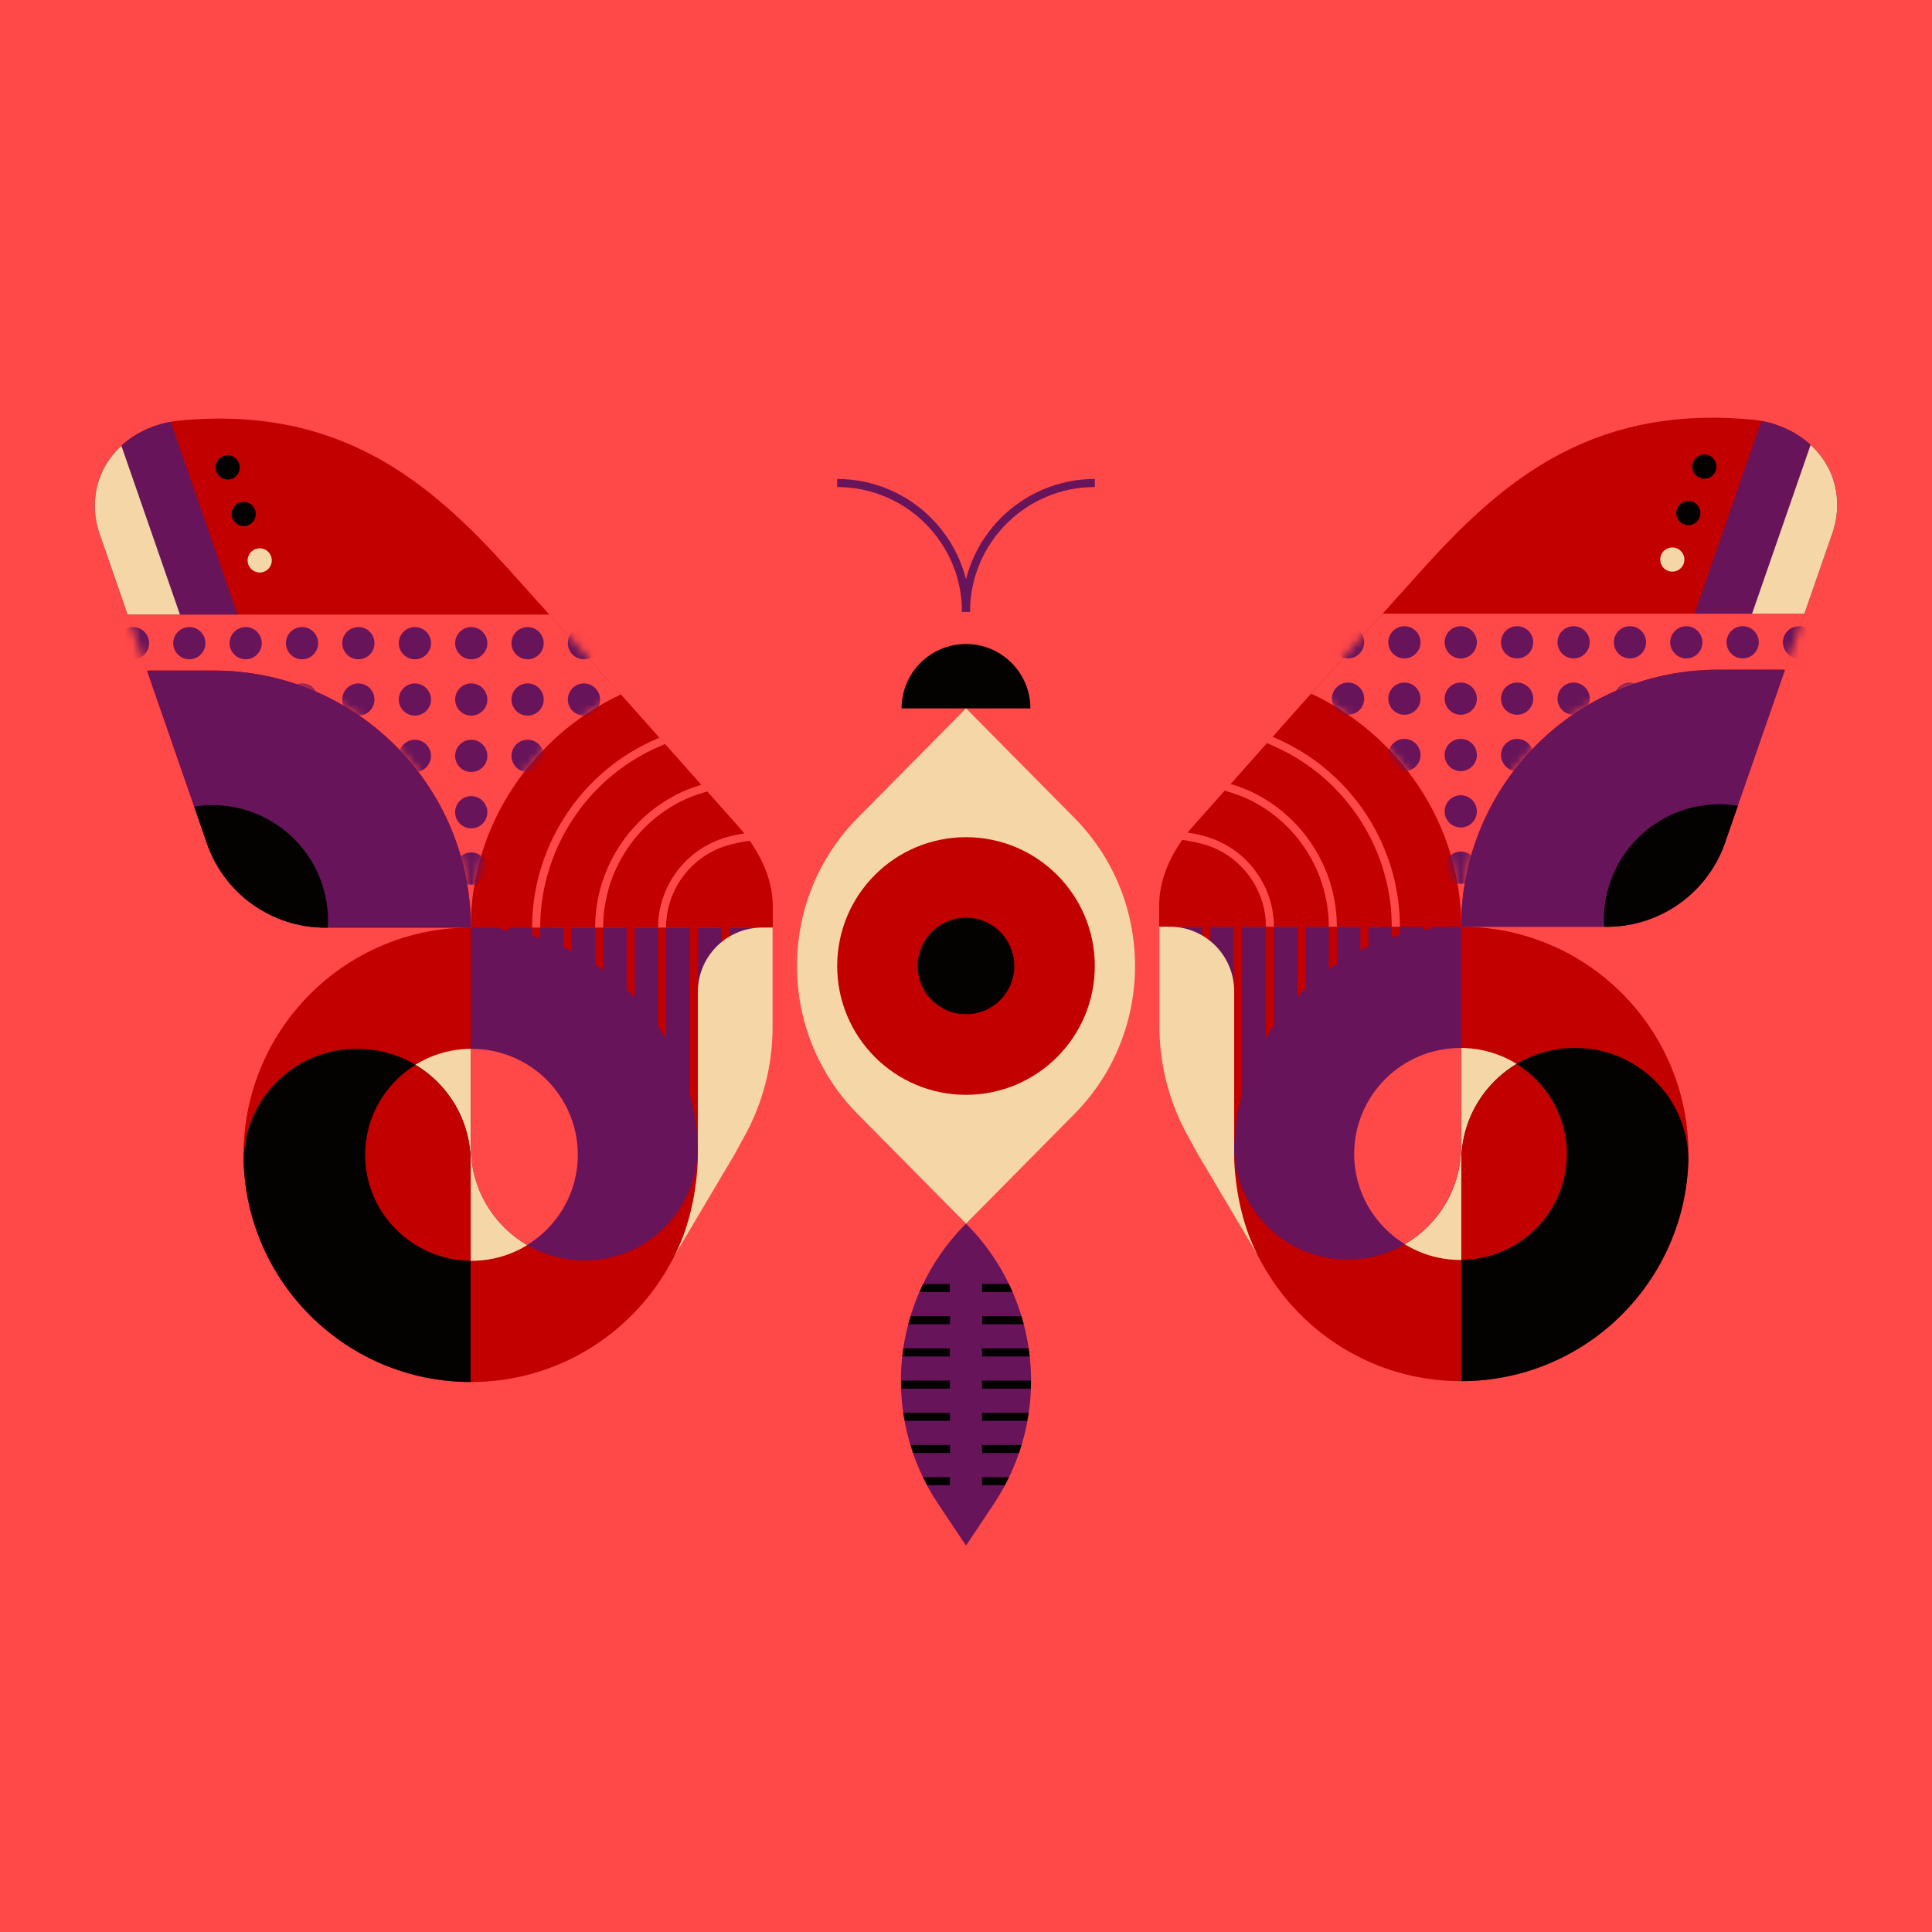 <svg xmlns="http://www.w3.org/2000/svg" width="240" height="240" fill="none"><g clip-path="url(#a)"><g clip-path="url(#b)"><path fill="#FF4848" d="M0 0h240v240H0z"/><path fill="#FF4848" d="M240 0H0v240h240V0Z"/><path fill="#C20000" d="M171.68 115.12h9.84c16.18 0 29.19 13.62 28.17 30.03-.91 14.61-13.2 26.25-27.84 26.42-10.86.13-20.33-5.88-25.16-14.78l-8.82-16.12a27.37 27.37 0 0 1-3.36-13.16"/><path fill="#67145A" d="M181.42 143.37h-32.07l-1.47-2.7a27.37 27.37 0 0 1-3.36-13.16v-12.39h36.9v28.25Z"/><path fill="#C20000" d="M148.28 102.58s18.67-21.03 28.46-31.89 20.96-20.44 40.89-18.56c5.82.55 10.59 4.74 10.59 10.59 0 1.12-.18 2.19-.5 3.2l-13.46 38.8a15.543 15.543 0 0 1-14.67 10.4H144v-2.66c0-3.64 1.84-7.16 4.27-9.88h.01Z"/><path fill="#FF4848" d="M171.77 76.23h52.39l-2.43 6.99-.22-.03h-8.08c-17.63 0-31.92 14.29-31.92 31.92h-.21c0-12.81-7.55-23.85-18.43-28.93 2.98-3.35 6.07-6.8 8.89-9.95h.01Z"/><path fill="#C20000" d="M145.02 115.12v-2.66c0-3.64.84-7.16 3.26-9.88l14.59-16.4c10.89 5.08 18.65 16.12 18.65 28.93h-36.51l.01.01Z"/><path fill="#67145A" d="M181.51 115.12c0-17.63 14.29-31.92 31.92-31.92h8.08l.22.03-7.46 21.5a15.543 15.543 0 0 1-14.67 10.4h-18.09v-.01Zm46.22-49.2-3.58 10.31H210.5l8.3-23.94c5.28.97 9.42 4.97 9.42 10.42 0 1.12-.18 2.19-.5 3.2l.01.01Z"/><path fill="#F5D6A7" d="m227.73 65.92-3.58 10.31h-6.5l7.27-20.96c2.03 1.86 3.3 4.43 3.3 7.45 0 1.12-.18 2.19-.5 3.2h.01Z"/><path fill="#C20000" d="M173.9 115.12h-1v27.22h1v-27.22Zm-3.91 0h-1v27.22h1v-27.22Zm7.82 0h-1v27.22h1v-27.22Zm-11.74 0h-1v27.22h1v-27.22Zm-16.72 0h1v29.09l-1-1.83v-27.26Zm8.9 0h-1v27.22h1v-27.22Zm3.91 0h-1v27.22h1v-27.22Zm-8.87 0h1v27.23h-.09l-.91.03v-27.26Z"/><path fill="#C20000" d="M149.35 115.12h1v27.23h-.1l-.9.03v-27.26Z"/><path fill="#F5D6A7" d="M181.43 156.52c7.296 0 13.21-5.896 13.21-13.17 0-7.273-5.914-13.17-13.21-13.17-7.296 0-13.21 5.897-13.21 13.17 0 7.274 5.914 13.17 13.21 13.17Z"/><path fill="#030200" d="M209.74 143.94c-.16-7.63-6.38-13.76-14.05-13.76h-.09c-7.77 0-14.06 6.3-14.06 14.06v27.33c15.39 0 27.88-12.32 28.2-27.63Z"/><path fill="#67145A" d="M153.31 142.71c.17 7.62 6.39 13.75 14.05 13.75h.09c7.77 0 14.06-6.3 14.06-14.06v-27.28c-15.37 0-27.86 12.3-28.2 27.6v-.01Z"/><path fill="#FF4848" d="M181.51 130.18h-.08c-7.3 0-13.21 5.9-13.21 13.17 0 4.74 2.52 8.88 6.29 11.2 4.18-2.44 7-6.96 7-12.15v-12.22Z"/><path fill="#C20000" d="M194.64 143.35c0-4.72-2.5-8.85-6.24-11.17-4.11 2.46-6.87 6.93-6.87 12.06v12.27c7.25-.06 13.11-5.93 13.11-13.16Z"/><mask id="c" width="63" height="40" x="162" y="76" maskUnits="userSpaceOnUse" style="mask-type:luminance"><path fill="#fff" d="M171.77 76.23h52.39l-2.43 6.99-.22-.03h-8.08c-17.63 0-31.92 14.29-31.92 31.92h-.21c0-12.81-7.55-23.85-18.43-28.93 2.98-3.35 6.07-6.8 8.89-9.95h.01Z"/></mask><g fill="#67145A" mask="url(#c)"><path d="M209.48 102.79a2 2 0 1 0 0-4 2 2 0 0 0 0 4Zm9-2c0 1.1-.9 2-2 2s-2-.9-2-2 .9-2 2-2 2 .9 2 2Zm7 0c0 1.1-.9 2-2 2s-2-.9-2-2 .9-2 2-2 2 .9 2 2Zm-16 9a2 2 0 1 0 0-4 2 2 0 0 0 0 4Zm9-2c0 1.1-.9 2-2 2s-2-.9-2-2 .9-2 2-2 2 .9 2 2Zm7 0c0 1.1-.9 2-2 2s-2-.9-2-2 .9-2 2-2 2 .9 2 2Zm-56.02-7c0 1.1-.9 2-2 2s-2-.9-2-2 .9-2 2-2 2 .9 2 2Zm0 7c0 1.1-.9 2-2 2s-2-.9-2-2 .9-2 2-2 2 .9 2 2Zm5-5a2 2 0 1 0 0-4 2 2 0 0 0 0 4Zm7 0a2 2 0 1 0 0-4 2 2 0 0 0 0 4Zm9-2c0 1.1-.9 2-2 2s-2-.9-2-2 .9-2 2-2 2 .9 2 2Zm-16 9a2 2 0 1 0 0-4 2 2 0 0 0 0 4Zm7 0a2 2 0 1 0 0-4 2 2 0 0 0 0 4Zm9-2c0 1.1-.9 2-2 2s-2-.9-2-2 .9-2 2-2 2 .9 2 2Zm7.02-7c0 1.1-.9 2-2 2s-2-.9-2-2 .9-2 2-2 2 .9 2 2Zm7 0c0 1.1-.9 2-2 2s-2-.9-2-2 .9-2 2-2 2 .9 2 2Zm-7 7c0 1.1-.9 2-2 2s-2-.9-2-2 .9-2 2-2 2 .9 2 2Zm7 0c0 1.1-.9 2-2 2s-2-.9-2-2 .9-2 2-2 2 .9 2 2Zm7-28c0 1.1-.9 2-2 2s-2-.9-2-2 .9-2 2-2 2 .9 2 2Zm7 0c0 1.1-.9 2-2 2s-2-.9-2-2 .9-2 2-2 2 .9 2 2Zm5 2a2 2 0 1 0 0-4 2 2 0 0 0 0 4Zm-14 7a2 2 0 1 0 0-4 2 2 0 0 0 0 4Zm9-2c0 1.1-.9 2-2 2s-2-.9-2-2 .9-2 2-2 2 .9 2 2Zm7 0c0 1.1-.9 2-2 2s-2-.9-2-2 .9-2 2-2 2 .9 2 2Zm-16 9a2 2 0 1 0 0-4 2 2 0 0 0 0 4Zm9-2c0 1.1-.9 2-2 2s-2-.9-2-2 .9-2 2-2 2 .9 2 2Zm7 0c0 1.1-.9 2-2 2s-2-.9-2-2 .9-2 2-2 2 .9 2 2Zm-58.02-12a2 2 0 1 0 0-4 2 2 0 0 0 0 4Zm2 5c0 1.1-.9 2-2 2s-2-.9-2-2 .9-2 2-2 2 .9 2 2Zm0 7c0 1.1-.9 2-2 2s-2-.9-2-2 .9-2 2-2 2 .9 2 2Zm7-14c0 1.1-.9 2-2 2s-2-.9-2-2 .9-2 2-2 2 .9 2 2Zm7 0c0 1.1-.9 2-2 2s-2-.9-2-2 .9-2 2-2 2 .9 2 2Zm5 2a2 2 0 1 0 0-4 2 2 0 0 0 0 4Zm-14 7a2 2 0 1 0 0-4 2 2 0 0 0 0 4Zm7 0a2 2 0 1 0 0-4 2 2 0 0 0 0 4Zm9-2c0 1.1-.9 2-2 2s-2-.9-2-2 .9-2 2-2 2 .9 2 2Zm-16 9a2 2 0 1 0 0-4 2 2 0 0 0 0 4Zm7 0a2 2 0 1 0 0-4 2 2 0 0 0 0 4Zm9-2c0 1.1-.9 2-2 2s-2-.9-2-2 .9-2 2-2 2 .9 2 2Zm5.02-12a2 2 0 1 0 0-4 2 2 0 0 0 0 4Zm7 0a2 2 0 1 0 0-4 2 2 0 0 0 0 4Zm-5 5c0 1.1-.9 2-2 2s-2-.9-2-2 .9-2 2-2 2 .9 2 2Zm7 0c0 1.1-.9 2-2 2s-2-.9-2-2 .9-2 2-2 2 .9 2 2Zm-7 7c0 1.1-.9 2-2 2s-2-.9-2-2 .9-2 2-2 2 .9 2 2Zm7 0c0 1.1-.9 2-2 2s-2-.9-2-2 .9-2 2-2 2 .9 2 2Z"/></g><path fill="#FF4848" d="M165.07 115.12h1c0-7.17-4.2-13.77-10.71-16.81-1.26-.59-2.74-1-2.8-1.01l-.41.92s1.61.45 2.79 1c6.16 2.87 10.13 9.12 10.13 15.9Zm7.83 0h1c0-9.86-5.78-18.93-14.72-23.1l-1.35-.61-.42.91 1.35.61c8.58 4.01 14.13 12.72 14.13 22.19h.01Zm-15.65 0h1c0-4.5-2.64-8.64-6.72-10.55-1.88-.91-4.1-1.15-4.19-1.16l-.5.92s2.54.31 4.27 1.14c3.74 1.75 6.15 5.53 6.15 9.65h-.01Z"/><path fill="#030200" d="M213.61 99.9c.77 0 1.53.08 2.27.2l-1.6 4.63a15.543 15.543 0 0 1-14.67 10.4h-.32c-.02-.28-.04-.56-.04-.85 0-7.94 6.43-14.37 14.37-14.37l-.01-.01Z"/><path fill="#F5D6A7" d="M145.02 115.12h.29c4.42 0 8 3.58 8 8v20.22c0 2.92.66 8.43 3.04 12.77l-7.55-12.73-1.35-2.47c-2.24-4.1-3.42-8.73-3.42-13.4v-12.39h1-.01Zm62.72-44.11a1.5 1.5 0 1 0 0-3 1.5 1.5 0 0 0 0 3Z"/><path fill="#030200" d="M209.73 65.24a1.5 1.5 0 1 0 0-3 1.5 1.5 0 0 0 0 3Zm1.99-5.78a1.5 1.5 0 1 0 0-3 1.5 1.5 0 0 0 0 3Z"/><path fill="#C20000" d="M68.32 115.227h-9.84c-16.18 0-29.19 13.62-28.17 30.03.91 14.61 13.2 26.25 27.84 26.42 10.86.13 20.33-5.88 25.16-14.78l8.82-16.12a27.37 27.37 0 0 0 3.36-13.16"/><path fill="#67145A" d="M58.58 143.477h32.07l1.47-2.7a27.37 27.37 0 0 0 3.36-13.16v-12.39h-36.9v28.25Z"/><path fill="#C20000" d="M91.72 102.687s-18.67-21.03-28.46-31.89-20.96-20.44-40.89-18.56c-5.82.55-10.59 4.74-10.59 10.59 0 1.12.18 2.19.5 3.2l13.46 38.8c2.18 6.23 8.07 10.4 14.67 10.4H96v-2.66c0-3.64-1.84-7.16-4.27-9.88h-.01Z"/><path fill="#FF4848" d="M68.23 76.337H15.84l2.43 6.99.22-.03h8.08c17.63 0 31.92 14.29 31.92 31.92h.21c0-12.81 7.55-23.85 18.43-28.93-2.98-3.35-6.07-6.8-8.89-9.95h-.01Z"/><path fill="#C20000" d="M94.98 115.227v-2.66c0-3.64-.84-7.16-3.26-9.88l-14.59-16.4c-10.89 5.08-18.65 16.12-18.65 28.93h36.51l-.01.01Z"/><path fill="#67145A" d="M58.49 115.227c0-17.63-14.29-31.92-31.92-31.92h-8.08l-.22.03 7.46 21.5c2.18 6.23 8.07 10.4 14.67 10.4h18.09v-.01Zm-46.22-49.2 3.58 10.31H29.5l-8.3-23.94c-5.28.97-9.42 4.97-9.42 10.42 0 1.12.18 2.19.5 3.2l-.01.01Z"/><path fill="#F5D6A7" d="m12.27 66.027 3.58 10.31h6.5l-7.27-20.96c-2.03 1.86-3.3 4.43-3.3 7.45 0 1.12.18 2.19.5 3.2h-.01Z"/><path fill="#C20000" d="M66.1 115.227h1v27.22h-1v-27.22Zm3.91 0h1v27.22h-1v-27.22Zm-7.82 0h1v27.22h-1v-27.22Zm11.74 0h1v27.22h-1v-27.22Zm16.72 0h-1v29.09l1-1.83v-27.26Zm-8.9 0h1v27.22h-1v-27.22Zm-3.91 0h1v27.22h-1v-27.22Zm8.87 0h-1v27.23h.09l.91.03v-27.26Z"/><path fill="#C20000" d="M90.65 115.227h-1v27.23h.1l.9.03v-27.26Z"/><path fill="#F5D6A7" d="M58.57 156.627c-7.296 0-13.21-5.896-13.21-13.17 0-7.273 5.914-13.17 13.21-13.17 7.296 0 13.21 5.897 13.21 13.17 0 7.274-5.914 13.17-13.21 13.17Z"/><path fill="#030200" d="M30.26 144.047c.16-7.63 6.38-13.76 14.05-13.76h.09c7.77 0 14.06 6.3 14.06 14.06v27.33c-15.39 0-27.88-12.32-28.2-27.63Z"/><path fill="#67145A" d="M86.69 142.817c-.17 7.62-6.39 13.75-14.05 13.75h-.09c-7.77 0-14.06-6.3-14.06-14.06v-27.28c15.37 0 27.86 12.3 28.2 27.6v-.01Z"/><path fill="#FF4848" d="M58.49 130.287h.08c7.3 0 13.21 5.9 13.21 13.17 0 4.74-2.52 8.88-6.29 11.2-4.18-2.44-7-6.96-7-12.15v-12.22Z"/><path fill="#C20000" d="M45.36 143.457c0-4.72 2.5-8.85 6.24-11.17 4.11 2.46 6.87 6.93 6.87 12.06v12.27c-7.25-.06-13.11-5.93-13.11-13.16Z"/><mask id="d" width="63" height="40" x="15" y="76" maskUnits="userSpaceOnUse" style="mask-type:luminance"><path fill="#fff" d="M68.23 76.337H15.84l2.43 6.99.22-.03h8.08c17.63 0 31.92 14.29 31.92 31.92h.21c0-12.81 7.55-23.85 18.43-28.93-2.98-3.35-6.07-6.8-8.89-9.95h-.01Z"/></mask><g fill="#67145A" mask="url(#d)"><path d="M30.52 102.897a2 2 0 1 1 0-4 2 2 0 0 1 0 4Zm-9-2c0 1.1.9 2 2 2s2-.9 2-2-.9-2-2-2-2 .9-2 2Zm-7 0c0 1.1.9 2 2 2s2-.9 2-2-.9-2-2-2-2 .9-2 2Zm16 9a2 2 0 1 1 0-4 2 2 0 0 1 0 4Zm-9-2c0 1.1.9 2 2 2s2-.9 2-2-.9-2-2-2-2 .9-2 2Zm-7 0c0 1.1.9 2 2 2s2-.9 2-2-.9-2-2-2-2 .9-2 2Zm56.02-7c0 1.1.9 2 2 2s2-.9 2-2-.9-2-2-2-2 .9-2 2Zm0 7c0 1.1.9 2 2 2s2-.9 2-2-.9-2-2-2-2 .9-2 2Zm-5-5a2 2 0 1 1 0-4 2 2 0 0 1 0 4Zm-7 0a2 2 0 1 1 0-4 2 2 0 0 1 0 4Zm-9-2c0 1.1.9 2 2 2s2-.9 2-2-.9-2-2-2-2 .9-2 2Zm16 9a2 2 0 1 1 0-4 2 2 0 0 1 0 4Zm-7 0a2 2 0 1 1 0-4 2 2 0 0 1 0 4Zm-9-2c0 1.1.9 2 2 2s2-.9 2-2-.9-2-2-2-2 .9-2 2Zm-7.02-7c0 1.1.9 2 2 2s2-.9 2-2-.9-2-2-2-2 .9-2 2Zm-7 0c0 1.1.9 2 2 2s2-.9 2-2-.9-2-2-2-2 .9-2 2Zm7 7c0 1.1.9 2 2 2s2-.9 2-2-.9-2-2-2-2 .9-2 2Zm-7 0c0 1.1.9 2 2 2s2-.9 2-2-.9-2-2-2-2 .9-2 2Zm-7-28c0 1.1.9 2 2 2s2-.9 2-2-.9-2-2-2-2 .9-2 2Zm-7 0c0 1.1.9 2 2 2s2-.9 2-2-.9-2-2-2-2 .9-2 2Zm-5 2a2 2 0 1 1 0-4 2 2 0 0 1 0 4Zm14 7a2 2 0 1 1 0-4 2 2 0 0 1 0 4Zm-9-2c0 1.1.9 2 2 2s2-.9 2-2-.9-2-2-2-2 .9-2 2Zm-7 0c0 1.1.9 2 2 2s2-.9 2-2-.9-2-2-2-2 .9-2 2Zm16 9a2 2 0 1 1 0-4 2 2 0 0 1 0 4Zm-9-2c0 1.1.9 2 2 2s2-.9 2-2-.9-2-2-2-2 .9-2 2Zm-7 0c0 1.1.9 2 2 2s2-.9 2-2-.9-2-2-2-2 .9-2 2Zm58.02-12a2 2 0 1 1 0-4 2 2 0 0 1 0 4Zm-2 5c0 1.1.9 2 2 2s2-.9 2-2-.9-2-2-2-2 .9-2 2Zm0 7c0 1.1.9 2 2 2s2-.9 2-2-.9-2-2-2-2 .9-2 2Zm-7-14c0 1.1.9 2 2 2s2-.9 2-2-.9-2-2-2-2 .9-2 2Zm-7 0c0 1.1.9 2 2 2s2-.9 2-2-.9-2-2-2-2 .9-2 2Zm-5 2a2 2 0 1 1 0-4 2 2 0 0 1 0 4Zm14 7a2 2 0 1 1 0-4 2 2 0 0 1 0 4Zm-7 0a2 2 0 1 1 0-4 2 2 0 0 1 0 4Zm-9-2c0 1.1.9 2 2 2s2-.9 2-2-.9-2-2-2-2 .9-2 2Zm16 9a2 2 0 1 1 0-4 2 2 0 0 1 0 4Zm-7 0a2 2 0 1 1 0-4 2 2 0 0 1 0 4Zm-9-2c0 1.1.9 2 2 2s2-.9 2-2-.9-2-2-2-2 .9-2 2Zm-5.02-12a2 2 0 1 1 0-4 2 2 0 0 1 0 4Zm-7 0a2 2 0 1 1 0-4 2 2 0 0 1 0 4Zm5 5c0 1.1.9 2 2 2s2-.9 2-2-.9-2-2-2-2 .9-2 2Zm-7 0c0 1.1.9 2 2 2s2-.9 2-2-.9-2-2-2-2 .9-2 2Zm7 7c0 1.1.9 2 2 2s2-.9 2-2-.9-2-2-2-2 .9-2 2Zm-7 0c0 1.1.9 2 2 2s2-.9 2-2-.9-2-2-2-2 .9-2 2Z"/></g><path fill="#FF4848" d="M74.93 115.227h-1c0-7.17 4.2-13.77 10.71-16.81 1.26-.59 2.74-1 2.8-1.01l.41.92s-1.61.45-2.79 1c-6.16 2.87-10.13 9.12-10.13 15.9Zm-7.83 0h-1c0-9.86 5.78-18.93 14.72-23.1l1.35-.61.42.91-1.35.61c-8.58 4.01-14.13 12.72-14.13 22.19h-.01Zm15.65 0h-1c0-4.5 2.64-8.64 6.72-10.55 1.88-.91 4.1-1.15 4.19-1.16l.5.92s-2.54.31-4.27 1.14a10.688 10.688 0 0 0-6.15 9.65h.01Z"/><path fill="#030200" d="M26.39 100.007c-.77 0-1.53.08-2.27.2l1.6 4.63c2.18 6.23 8.07 10.4 14.67 10.4h.32c.02-.28.04-.56.04-.85 0-7.94-6.43-14.37-14.37-14.37l.01-.01Z"/><path fill="#F5D6A7" d="M94.98 115.227h-.29c-4.42 0-8 3.58-8 8v20.22c0 2.92-.66 8.43-3.04 12.77l7.55-12.73 1.35-2.47c2.24-4.1 3.42-8.73 3.42-13.4v-12.39h-1 .01Zm-62.72-44.11a1.5 1.5 0 1 1 0-3 1.5 1.5 0 0 1 0 3Z"/><path fill="#030200" d="M30.27 65.347a1.5 1.5 0 1 1 0-3 1.5 1.5 0 0 1 0 3Zm-1.99-5.78a1.5 1.5 0 1 1 0-3 1.5 1.5 0 0 1 0 3Z"/></g><path fill="#030200" d="M120 80c-4.42 0-8 3.58-8 8h16c0-4.42-3.58-8-8-8Z"/><path fill="#F5D6A7" d="m120 152 13.47-13.62c10.04-10.15 10.04-26.62 0-36.77L120 87.99l-13.47 13.62c-10.04 10.15-10.04 26.62 0 36.77L120 152Z"/><path fill="#C20000" d="M120 136c8.837 0 16-7.163 16-16s-7.163-16-16-16-16 7.163-16 16 7.163 16 16 16Z"/><path fill="#030200" d="M120 126a6 6 0 1 0 0-12 6 6 0 0 0 0 12Z"/><path fill="#67145A" d="M120.5 76h-1c0-8.55-6.95-15.5-15.5-15.5v-1c9.1 0 16.5 7.4 16.5 16.5Z"/><path fill="#67145A" d="M120.5 76h-1c0-9.1 7.4-16.5 16.5-16.5v1c-8.55 0-15.5 6.95-15.5 15.5Zm-.5 76c-9.3 9.3-10.75 23.88-3.45 34.83L120 192l3.45-5.17c7.3-10.95 5.85-25.52-3.45-34.83Z"/><path fill="#030200" d="M122 176.5h5.61c.06-.33.13-.67.18-1H122v1Zm0-4h6.04c.01-.33.03-.67.03-1H122v1Zm0 8h4.58c.11-.33.2-.67.31-1h-4.88v1H122Zm0-16h5.17c-.09-.34-.19-.67-.29-1h-4.87v1H122Zm0 4h5.91c-.04-.33-.09-.67-.14-1H122v1Zm0-8h3.77c-.15-.34-.29-.67-.45-1H122v1Zm3.32 23H122v1h2.83c.18-.33.33-.67.49-1Zm-7.32-8h-5.79c.05.33.11.67.18 1H118v-1Zm0-15v-1h-3.32c-.16.33-.3.66-.45 1H118Zm0 19h-4.88c.1.33.19.67.31 1h4.58v-1H118Zm0-8h-6.07c0 .33.02.67.03 1H118v-1Zm0-4h-5.77c-.05.33-.1.67-.14 1H118v-1Zm0 16h-3.32c.16.33.31.67.49 1H118v-1Zm0-20h-4.87c-.1.33-.21.66-.29 1h5.17v-1H118Z"/></g><defs><clipPath id="a"><path fill="#fff" d="M0 0h240v240H0z"/></clipPath><clipPath id="b"><path fill="#fff" d="M0 0h240v240H0z"/></clipPath></defs></svg>